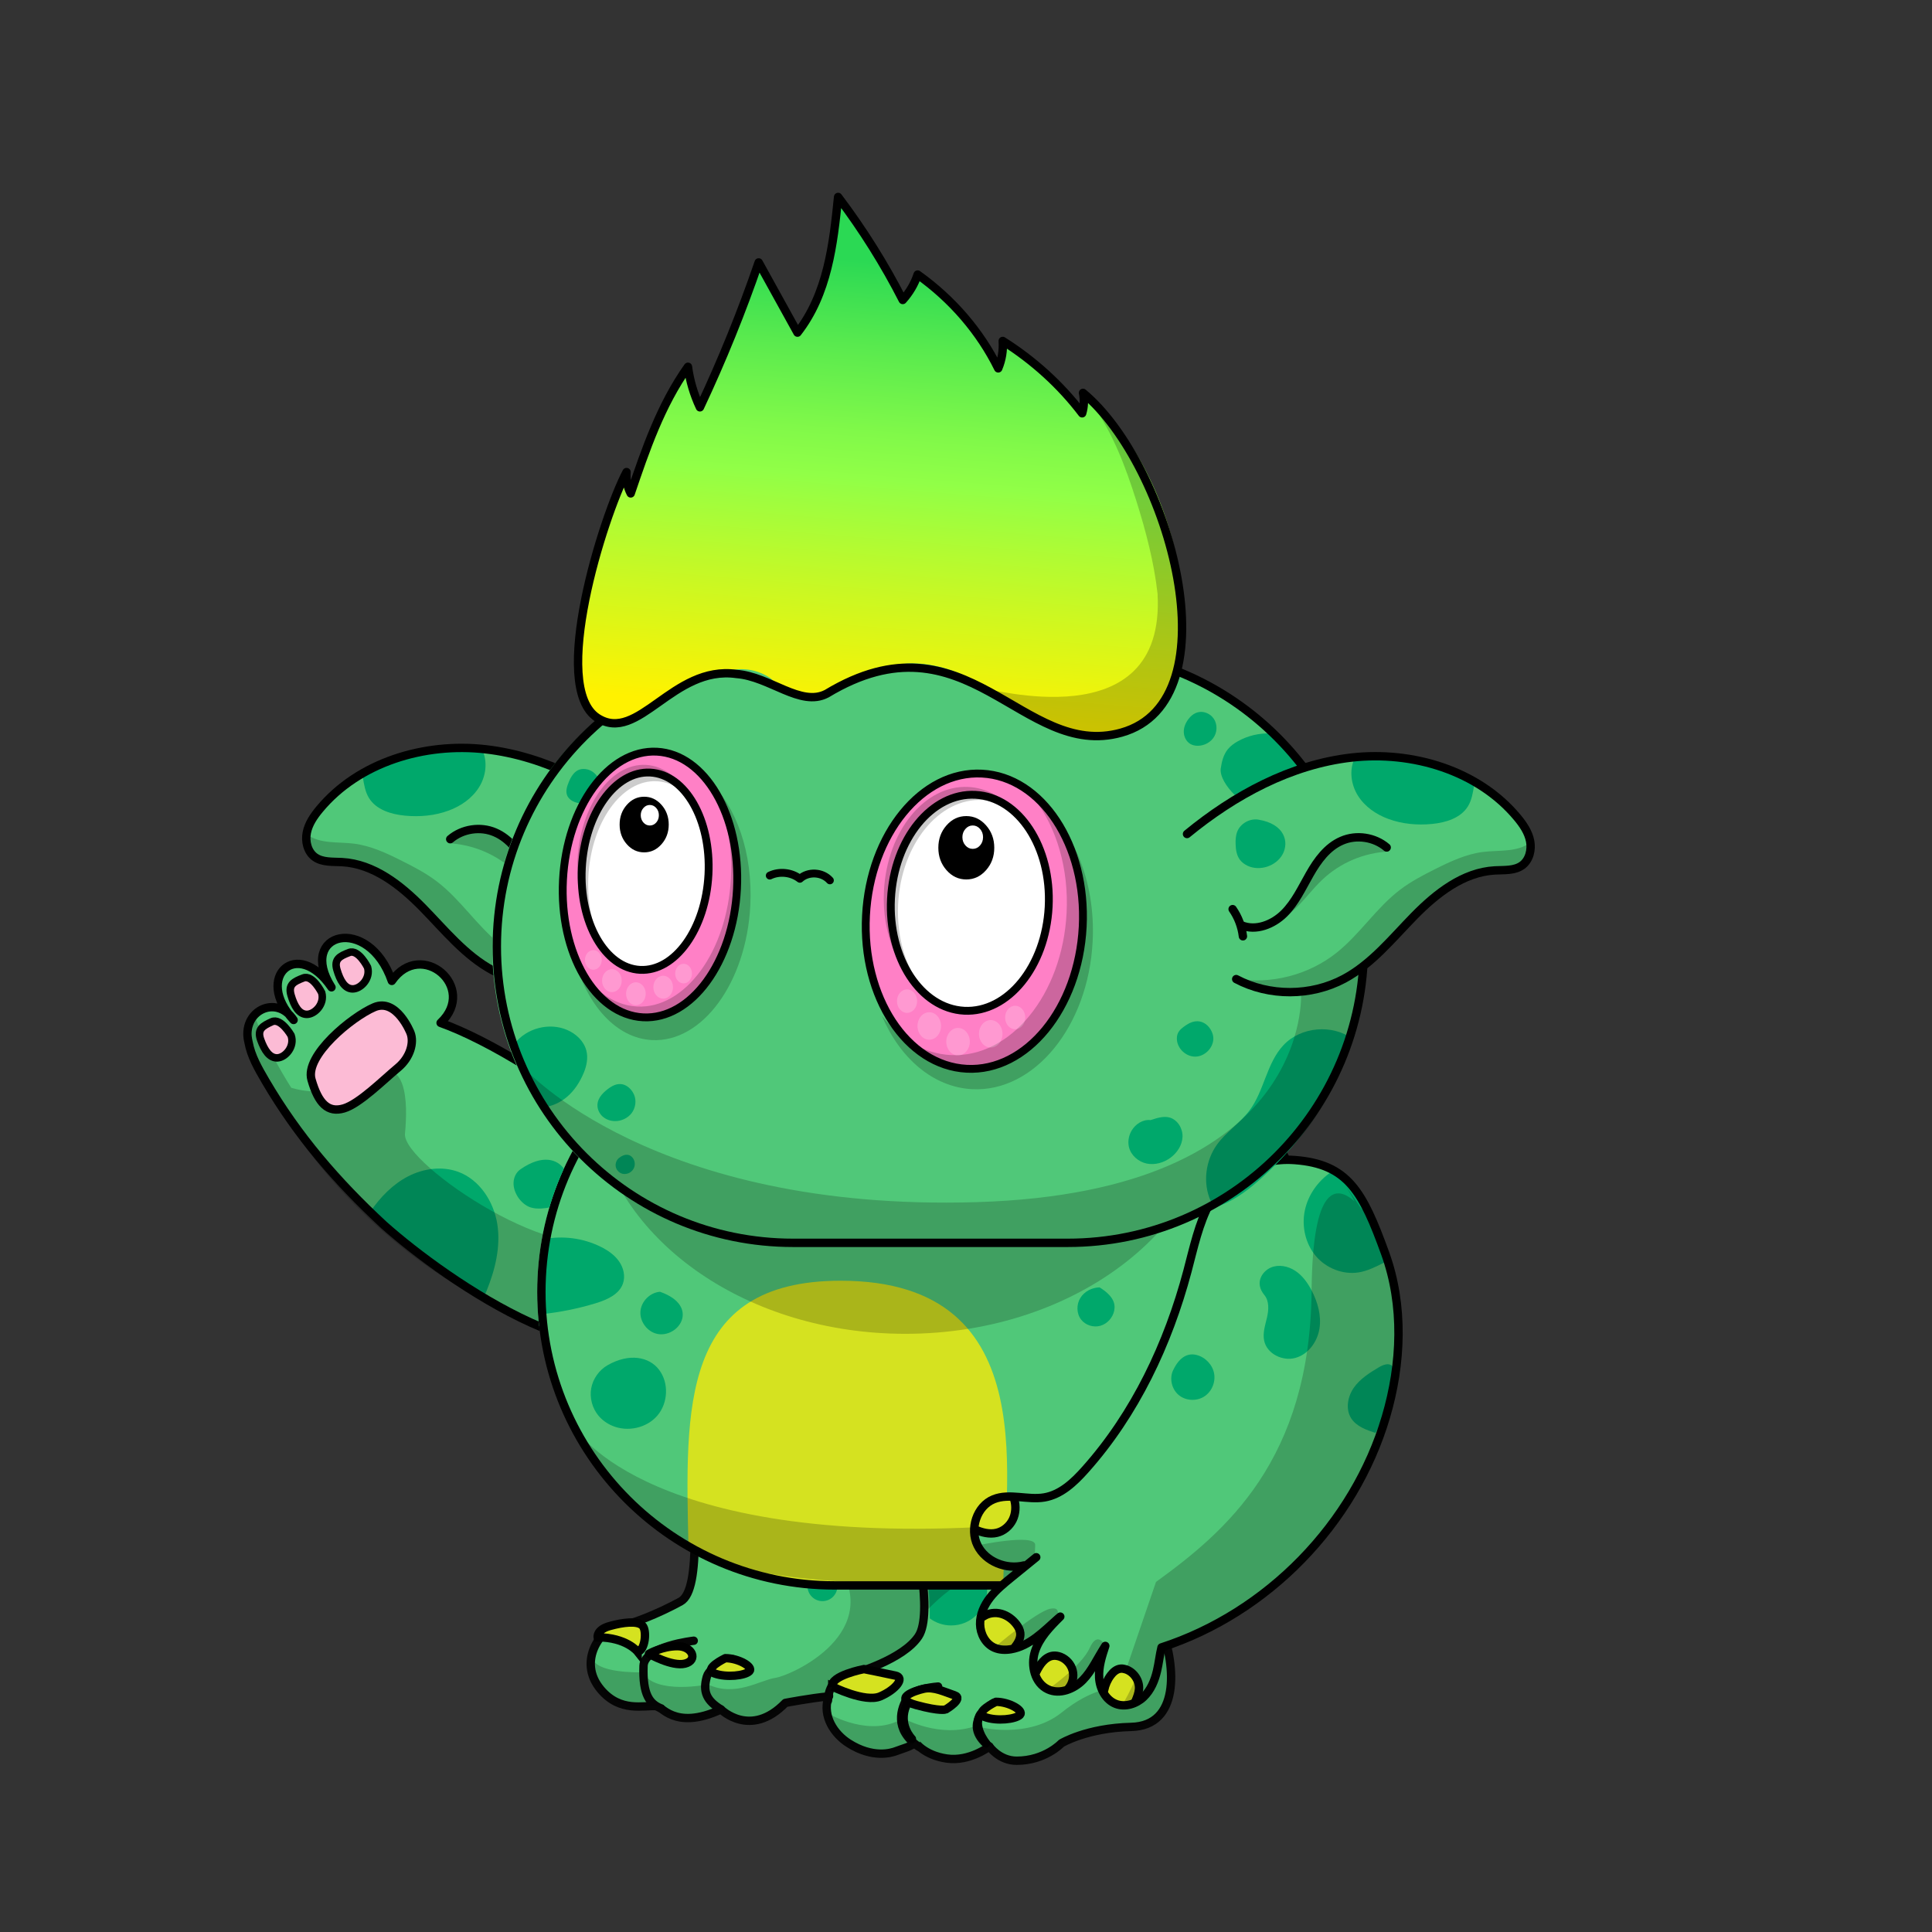 <svg xmlns="http://www.w3.org/2000/svg" xmlns:xlink="http://www.w3.org/1999/xlink" viewBox="0 0 3000 3000" width="100%" height="100%"><rect x="0" y="0" width="3000" height="3000" fill="#333333" stroke="none"/> <g id="Troll-Legs" class="legs">  <defs>   <style>    .leg-color {     fill: #50c879;    }   </style>  </defs>  <g>   <g>    <g>     <g>      <path class="leg-color" d="M1286.64,2634.16c-.27,.73-.51,1.47-.73,2.2,.08-.73,.17-1.46,.28-2.16,.15,0,.3-.03,.45-.04Z" />      <path class="leg-color" d="M933.21,2623.94c-38.97-45.74,3.39-96.57,23.72-98.26,20.33-1.69,66.07-20.33,99.95-38.96,33.88-18.64,18.64-154.17,18.64-264.29s93.17-147.38,359.15-159.24c265.97-11.86,347.29,66.07,347.29,142.3s0,264.28,22.02,323.58c22.03,59.29,27.8,150.63-47.43,152.47-69.46,1.69-108.42,25.41-108.42,25.41,0,0-25.42,27.11-69.46,27.11-27.11,0-42.36-22.03-42.36-22.03,0,0-30.49,23.72-66.07,18.64-35.57-5.08-49.13-25.41-49.13-25.41-5.08,6.77-20.32,10.16-28.8,13.55-8.47,3.39-37.27,11.86-74.54-11.86-22.34-14.22-40.7-41.55-31.86-70.59,.22-.73,.46-1.47,.73-2.2-.15,.01-.3,.03-.45,.04-27.69,2.57-66.68,10.07-66.68,10.07-54.21,55.9-99.95,10.16-99.95,10.16-72.84,33.89-93.91-7.71-99.95-5.08-20.33-1.69-56.17,10.07-86.4-25.41Z" />     </g>     <g>      <path d="M1419.42,2378.29s30.49,127.06,6.78,162.64c-23.72,35.57-96.57,57.6-116.9,62.68-9.46,2.36-20.39,12.41-23.11,30.59-.11,.7-.2,1.43-.28,2.16-.16,1.46-.27,2.96-.32,4.52" style="fill: none; stroke: #050505; stroke-linecap: round; stroke-linejoin: round; stroke-width: 13px;"/>      <path d="M1287.28,2634.1c-.21,.02-.42,.04-.64,.06-.15,.01-.3,.03-.45,.04-27.69,2.57-66.68,10.07-66.68,10.07-54.21,55.9-99.95,10.16-99.95,10.16-72.84,33.89-93.91-7.71-99.95-5.08-20.33-1.69-56.17,10.07-86.4-25.41-38.97-45.74,3.39-96.57,23.72-98.26,20.33-1.69,66.07-20.33,99.95-38.96,33.88-18.64,18.64-154.17,18.64-264.29s93.17-147.38,359.15-159.24c265.97-11.86,347.29,66.07,347.29,142.3s0,264.28,22.02,323.58c22.03,59.29,27.8,150.63-47.43,152.47-69.46,1.69-108.42,25.41-108.42,25.41,0,0-25.42,27.11-69.46,27.11-27.11,0-42.36-22.03-42.36-22.03,0,0-30.49,23.72-66.07,18.64-35.57-5.08-49.13-25.41-49.13-25.41-5.08,6.77-20.32,10.16-28.8,13.55-8.47,3.39-37.27,11.86-74.54-11.86-22.34-14.22-40.7-41.55-31.86-70.59,.22-.73,.46-1.47,.73-2.2,.2-.58,.41-1.17,.64-1.75" style="fill: none; stroke: #050505; stroke-linecap: round; stroke-linejoin: round; stroke-width: 13px;"/>     </g>    </g>    <path d="M1077.21,2547.7s-76.8,8.49-77.93,38.96c-1.69,45.74,10.16,59.29,27.11,66.07" style="fill: #50c879; stroke: #050505; stroke-linecap: round; stroke-linejoin: round; stroke-width: 13px;"/>    <path d="M1138.2,2576.5s-35.52,9.11-40.66,27.11c-6.78,23.72,0,37.27,22.02,50.82" style="fill: #50c879; stroke: #050505; stroke-linecap: round; stroke-linejoin: round; stroke-width: 13px;"/>    <path d="M1456.69,2618.85s-38.81,2.56-47.44,16.94c-10.16,16.94-22.02,49.13,16.94,76.24" style="fill: #50c879; stroke: #050505; stroke-linecap: round; stroke-linejoin: round; stroke-width: 13px;"/>    <path d="M1543.09,2644.26s-54.21,30.49-6.78,67.76" style="fill: #50c879; stroke: #050505; stroke-linecap: round; stroke-linejoin: round; stroke-width: 13px;"/>   </g>   <path d="M1007.75,2568.03s35.58,20.33,55.91,15.25,11.86-27.11-11.86-27.11-44.05,11.86-44.05,11.86Z" style="fill: #d5e220; stroke: #000; stroke-linecap: round; stroke-linejoin: round; stroke-width: 13px;"/>   <path d="M1126.34,2574.8s-35.58,16.94-16.94,23.72,47.44,3.39,54.21-3.39-16.94-20.33-37.27-20.33Z" style="fill: #d5e220; stroke: #000; stroke-linecap: round; stroke-linejoin: round; stroke-width: 13px;"/>   <path d="M1546.48,2642.57s-35.58,16.94-16.94,23.72,47.44,3.39,54.21-3.39c6.78-6.78-16.94-20.33-37.27-20.33Z" style="fill: #d5e220; stroke: #000; stroke-linecap: round; stroke-linejoin: round; stroke-width: 13px;"/>   <path d="M990.04,2564.64s-17.53-22.21-61.95-22.21c0,0-2.34-11.69,18.7-17.53s42.08-8.18,50.26-1.17c8.18,7.01,4.68,39.74-7.01,40.91Z" style="fill: #d5e220; stroke: #000; stroke-miterlimit: 10; stroke-width: 13px;"/>   <path d="M1416.03,2700.17s-22.02-22.02-8.47-52.52" style="fill: none; stroke: #000; stroke-linecap: round; stroke-linejoin: round; stroke-width: 13px;"/>   <path d="M1531.23,2706.95s-22.02-27.11-8.47-45.74" style="fill: none; stroke: #000; stroke-linecap: round; stroke-linejoin: round; stroke-width: 13px;"/>   <path d="M1292.36,2618.85s50.82,25.41,74.54,15.25,38.96-28.8,23.72-32.19-49.13-10.16-49.13-10.16c0,0-52.52,10.16-49.13,27.11Z" style="fill: #d5e220; stroke: #000; stroke-miterlimit: 10; stroke-width: 13px;"/>   <path d="M1468.55,2654.43s28.8-16.94,13.55-22.02-32.19-13.55-47.44-10.16-49.13,15.25-11.86,25.41,45.74,6.78,45.74,6.78Z" style="fill: #d5e220; stroke: #000; stroke-miterlimit: 10; stroke-width: 13px;"/>   <ellipse cx="1163.59" cy="2368.12" rx="55.89" ry="55.91" style="fill: #00a86b;"/>   <ellipse cx="1277.1" cy="2462.99" rx="23.24" ry="23.24" style="fill: #00a86b;"/>   <ellipse cx="1355.03" cy="2379.98" rx="39.32" ry="39.34" style="fill: #00a86b;"/>   <ellipse cx="1692.15" cy="2512.12" rx="39.32" ry="39.34" style="fill: #00a86b;"/>   <path d="M1477,2412.17c-14.98,0-28.57,5.9-38.6,15.5,2.85,25.99,5.68,58.49,5.29,85.29,9.3,6.92,20.83,11.02,33.31,11.02,30.87,0,55.89-25.03,55.89-55.91s-25.02-55.91-55.89-55.91Z" style="fill: #00a86b;"/>   <path d="M1773.39,2297.01c-2.21-.18-4.44-.3-6.69-.3-44.11,0-79.86,35.77-79.86,79.89s35.76,79.89,79.86,79.89c5.01,0,9.91-.48,14.67-1.37-8.32-51.3-8.42-117.83-7.97-158.11Z" style="fill: #00a86b;"/>   <path d="M1421.11,2705.26s13.56,20.33,49.13,25.41c35.58,5.08,66.07-18.64,66.07-18.64,0,0,15.25,22.03,42.36,22.03,44.04,0,69.46-27.11,69.46-27.11,0,0,38.96-23.72,108.42-25.41,75.23-1.84,69.46-93.18,47.43-152.47-22.02-59.3-22.02-247.34-22.02-323.58s-81.32-154.16-347.29-142.3c-265.98,11.86-359.15,49.13-359.15,159.24,0,62.36,4.88,132.85,2.97,185.66,14.67-7.8,151.57-77.17,217.26,12.55,83.7,114.32-67.76,181.27-91.48,184.66s-62.68,30.49-105.04,10.16c0,0-81.32,16.94-101.65-18.64-5.08,0-74.54,1.69-77.93-23.72,0,0-.65,.88-1.8,2.46-2.09,15.13,1.47,32.07,15.35,48.37,30.23,35.48,66.07,23.72,86.4,25.41,6.04-2.63,27.11,38.97,99.95,5.08,0,0,45.74,45.74,99.95-10.16,0,0,38.99-7.5,66.68-10.07-.11,.7-.2,1.43-.28,2.16-2.24,7.37-2.73,14.62-1.85,21.58l3.18-29.45c14.95-19.14,40.3-37.61,83.05-48.6,42.7-10.98,59.04-45.91,62.47-86.11,5.27,2.95,8.68,4.79,8.68,4.79,172.8-179.58,321.88,86.4,299.86,108.42-22.02,22.02-42.35,11.86-93.18,52.52-50.82,40.66-127.06,23.72-132.14,20.33-57.6,20.33-113.51-11.86-113.51-11.86-50.03,30.67-112.37-4.79-118.15-8.21,3.19,19.71,17.27,36.88,33.44,47.17,37.27,23.72,66.07,15.25,74.54,11.86,8.48-3.39,23.72-6.78,28.8-13.55Z" style="opacity: .2;"/>  </g> </g> <g id="Troll-Body" class="body">  <defs>   <style>    .arm-back {     clip-path: url(#body-mask);    }   </style>   <clipPath id="body-mask">    <path d="M-7.03-7.03V3001.72H2998.33V-7.03H-7.03ZM2016.07,2186.06c-23.28,55.04-56.6,104.47-99.05,146.92-42.44,42.44-91.87,75.77-146.92,99.04-56.99,24.1-117.53,36.32-179.93,36.32h-293.8c-62.41,0-122.95-12.22-179.94-36.32-55.04-23.27-104.47-56.6-146.92-99.04-42.44-42.45-75.77-91.88-99.04-146.92-24.1-56.99-36.32-117.53-36.32-179.94s12.22-122.95,36.32-179.94c23.27-55.04,56.6-104.47,99.04-146.92,42.45-42.44,91.88-75.77,146.92-99.04,56.99-24.1,117.53-36.32,179.94-36.32h293.8c62.4,0,122.94,12.22,179.93,36.32,55.05,23.27,104.48,56.6,146.92,99.04s75.77,91.88,99.05,146.92c24.1,56.99,36.32,117.53,36.32,179.94s-12.22,122.95-36.32,179.94Z" style="fill: #1dff1d;"/>   </clipPath>  </defs>  <g>   <g>    <path class="body-color" d="M840.65,2006.12h0c0-251.73,203.99-455.72,455.72-455.72h293.79c251.73,0,455.72,203.99,455.72,455.72h0c0,251.73-203.99,455.72-455.72,455.72h-293.79c-251.73,0-455.72-203.99-455.72-455.72Z" style="fill: #50c879;"/>    <g id="Details">     <path d="M843.36,1924.45c29.93-6.19,61.93-2.06,89.29,11.48,10.97,5.42,21.42,12.52,28.51,22.58,7.1,10.06,10.19,23.22,6.06,34.84-6.06,16.9-25.03,25.03-42.19,30.32-27.22,8.26-55.09,13.93-83.35,16.9-4.13-37.03-2.45-74.45,1.68-116.12Z" style="fill: #00a86b;"/>     <path d="M1707.45,1999.02c-11.87,.26-23.74,6.32-29.93,16.52-6.19,10.06-6.06,24,1.16,33.42,6.84,8.9,19.35,12.77,30.06,9.68,10.71-3.1,19.23-12.64,21.42-23.61,2.19-10.97-1.55-22.84-22.71-36Z" style="fill: #00a86b;"/>     <path d="M2030.28,1908.32c-29.68,7.61-58.06,19.74-84.13,35.74-12,7.35-23.74,15.87-31.74,27.48-8.13,11.61-12,26.71-7.35,40.13,7.35,20.9,31.87,29.81,53.8,33.42,18.97,3.23,38.19,4.52,57.42,2.84,7.35-.65,15.1-1.81,20.77-6.45,11.48-9.16,10.19-26.71,7.74-41.16-4.77-28-9.29-55.87-16.52-92Z" style="fill: #00a86b;"/>     <path d="M1856.09,2183.79c-7.61-1.68-15.35,1.81-21.42,6.58-6.06,4.77-10.97,10.84-17.03,15.61-7.35,5.94-16.13,9.81-23.35,15.87-13.16,10.97-20.26,29.03-17.03,45.93s17.16,31.35,34.06,34.19c5.81,1.03,11.74,.77,17.42-.13,27.35-4,52.38-22.06,64.77-46.84,6.97-13.68,10.06-29.81,6.19-44.64s-15.87-27.61-43.61-26.58Z" style="fill: #00a86b;"/>     <path d="M1960.73,2096.18c-7.23-2.58-15.87-1.42-21.93,3.35-6.06,4.77-9.16,13.16-7.23,20.64,3.1,12.26,19.35,18.45,30.32,12.39,11.1-6.06,19.35-29.03-1.16-36.39Z" style="fill: #00a86b;"/>     <path d="M943.61,2119.79c-13.16,7.48-22.84,21.03-25.55,35.87-2.71,14.84,1.55,30.97,11.23,42.58,5.68,6.84,13.16,12.13,21.29,15.61,23.61,10.19,53.55,3.74,70.19-15.74,16.64-19.48,18.19-50.71,2.58-71.22-15.48-20.26-46.32-26.06-79.74-7.1Z" style="fill: #00a86b;"/>     <path d="M1024.9,2005.86c-15.74,1.16-29.42,15.1-30.45,30.84-1.03,15.74,10.84,31.35,26.19,34.58,15.35,3.23,32.51-6.32,37.93-21.03,5.29-14.84-1.81-33.16-33.68-44.39Z" style="fill: #00a86b;"/>     <path d="M1623.07,2456.55c-10.58-32.39-8.52-68.77,5.68-99.74,7.35-16.13,18.19-30.97,32.9-40.9,14.71-9.94,33.42-14.45,50.58-9.94,17.16,4.52,31.74,19.1,34.19,36.64,1.29,9.03-.52,18.06-.52,27.1,0,11.48,2.97,22.97,8.64,33.03,3.74,6.58,8.64,14.58,4.64,21.16-2.19,3.61-6.45,5.16-10.45,6.58-39.48,13.42-80.25,22.97-125.67,26.06Z" style="fill: #00a86b;"/>    </g>    <path d="M1069.02,2401.2c-4.77-214.7-12.77-412.5,236.25-412.5,323.73,0,251.22,323.73,252.76,474.95-182.7,0-347.6,15.48-489.01-62.45Z" style="fill: #d5e220;"/>   </g>   <path d="M894.24,2219.04s115.2,189.74,677.65,149.08,420.14-579.39,420.14-579.39c0,0,210.07,382.87-189.74,616.66-88.09,30.49,0,60.99-396.42,54.21s-396.42-91.48-511.62-240.56Z" style="opacity: .2;"/>   <path d="M840.65,2006.12h0c0-251.73,203.99-455.72,455.72-455.72h293.79c251.73,0,455.72,203.99,455.72,455.72h0c0,251.73-203.99,455.72-455.72,455.72h-293.79c-251.73,0-455.72-203.99-455.72-455.72Z" style="fill: none; stroke: #000; stroke-linecap: round; stroke-linejoin: round; stroke-width: 13px;"/>   <path id="neck-shadow" d="M1619.32,1548.17s-149.08,3.39-359.15,3.39c-156.85,0-281.59,128.45-334.72,193.53,34.58,184.48,236.49,326.06,480.42,326.06,268.22,0,485.66-171.19,485.66-382.36,0-9.29-.43-18.5-1.26-27.63-119.69-106.11-270.94-112.99-270.94-112.99Z" style="opacity: .2;"/>  </g> </g> <g id="Troll-Arms" class="arms">  <defs>   <style>    .arm-color {     fill: #79a3fc;     }    @keyframes wave {     0% { transform: rotate(0deg); }     50% { transform: rotate(30deg); }     100% { transform: rotate(0deg); }    }    #arm-back-wrapper {     transform-origin: 900px 1877px;     animation-duration: .3s;     animation-name: wave;     animation-fill-mode: forwards;     animation-iteration-count: infinite;    }   </style>  </defs>  <g>   <g class="arm-front">    <g id="arm-front-wrapper">     <g>      <path d="M1609.09,2418.07c-13.07,10.55-25.98,21.19-39.04,31.74-11.59,9.44-23.4,19.06-32.63,30.91-9.23,11.85-15.8,26.29-15.53,41.27,.27,14.98,8.26,30.3,21.97,36.5,8.01,3.58,17.05,3.91,25.71,2.47,29.3-4.88,51.28-28.13,73.48-47.87,.33-.33,.78-.69,3.36-2.82-16.02,15.92-32.5,32.73-39.4,54.37-6.89,21.64-.28,49.12,20.32,58.61,18.14,8.43,40.28-.35,54.27-14.65,13.99-14.3,22-33.14,34.71-52.85-5.31,16.03-10.64,32.59-9.57,49.5,1.08,16.92,10.05,34.4,25.86,40.55,14.51,5.63,31.68,.15,43-10.55,11.32-10.7,17.5-25.73,21.03-40.85,2.92-12.36,4.17-25.15,6.96-36.29,164.62-53.45,299.19-191.53,348.32-357.56,24.55-82.75,28.29-173.49-1.16-254.69-34.58-95.42-57.78-138.38-140.32-144.52-62.58-4.69-113.24,32.02-131.14,65.22-18.02,33.23-25.75,70.87-35.44,107.34-30.06,112.8-81.17,221.48-159.03,308.52-17.27,19.35-37.5,38.41-63.09,42.77-26.09,4.47-54.26-7.11-78.8,2.83-26.35,10.72-37.69,46.23-25.06,71.64,12.63,25.42,44.87,38.11,72.4,31.1" style="fill: #50c879;"/>      <path d="M1712.56,2625.25c2.06-7.69,4.69-15.24,9.25-21.74,4.56-6.5,11.36-11.77,19.14-13.02s15.94,1.77,21.47,7.33c5.53,5.56,8.4,13.52,8.34,21.32-.08,3.97-.82,7.96-1.71,11.84-.56,2.36-1.11,4.72-1.82,6.98-.25,.71-.46,1.55-1.01,2.06-.75,.82-1.86,1.19-3,1.43-6.26,1.59-12.49,3.3-19.04,3.5-11.16,.25-22.24-4.13-30.22-11.93" style="fill: #d5e220;"/>      <path d="M1609.3,2596.6c2.94-6.03,6.32-11.89,10.97-16.7,4.65-4.81,10.58-8.57,17.25-9.46,4.5-.56,9.16,.3,13.13,2.23,8.58,4.38,13.65,13.99,14.49,23.57,.72,9.61-2.26,19.21-6.52,27.76-9.4-.78-18.82-1.69-27.66-4.83-8.84-3.14-17.18-8.89-21.66-22.58Z" style="fill: #d5e220;"/>      <path d="M1522.3,2513.33c3.74-5.41,10.38-8.27,17.01-8.74,6.6-.61,13.12,.92,19.49,2.34,5.99,1.5,12.26,3.08,16.86,7.38,4.94,4.63,7.06,11.56,8.07,18.21,1.28,7.91,1.15,16.64-3.72,22.94-.72,.94-1.47,1.76-2.58,2.13-.86,.31-1.95,.15-2.88,.08-4.49-.63-8.97-1.27-13.33-1.93-6.79-.94-13.61-2-19.87-4.76s-11.93-7.76-13.95-14.19c-1.57-4.94-1-10.34-5.1-23.45Z" style="fill: #d5e220;"/>      <path d="M1512.09,2372.26c6.54,3.49,13.83,5.51,21.34,5.5,20.52-.26,38.86-17.06,43.59-37.06,1.48-6.12,1.57-13.13-2.45-17.81-.69-.78-1.48-1.4-2.45-1.59s-1.92,.27-2.78,.59c-4.92,1.7-10.36,1.53-15.43,2.48-10.3,1.79-19.52,8.09-25.98,16.18-6.72,8.15-10.68,18.09-15.84,31.71Z" style="fill: #d5e220;"/>      <path d="M1821.66,2127.62c-6.03,12.62-2.43,29,8.22,38.22,10.66,9.22,27.12,10.35,39.18,3.18,12.07-7.17,18.65-22.15,16.25-36.02-2.38-13.74-13.57-25.48-27.1-28.95-12.56-3.28-26.05,1.56-36.56,23.57Z" style="fill: #00a86b;"/>      <path d="M2067.22,1819.78c-20.64,14-36.22,35.76-41.18,60.29-4.99,24.4,1.08,51.21,17.11,70.23,16.03,19.03,42.24,29.44,66.84,25.42,13.51-2.2,26.02-8.54,38.3-14.7,2.74-1.37,5.68-3.05,6.82-5.8,1.13-2.75,.06-5.95-.93-8.77-8.96-24.88-17.95-49.88-31.69-72.42-13.74-22.55-32.44-42.98-55.27-54.24Z" style="fill: #00a86b;"/>      <path d="M2135.87,2225.04c-14.3-4.62-29.7-10.07-37.78-22.73-9.09-14.3-5.44-33.8,4.17-47.57,9.74-13.8,24.51-23.13,39.04-31.74,6.34-3.72,15.23-7.18,20.43-1.95,2.66,2.6,3.14,6.72,3.13,10.42,.02,8.83-2.11,17.46-4.39,25.99-6.95,25.74-14.99,51.31-24.6,67.59Z" style="fill: #00a86b;"/>      <path d="M1963.26,2010.87c7.8,9.43,6.86,23.08,4.11,35-2.75,11.92-6.92,24.02-4.38,36.01,4.28,20.2,28.45,32.22,48.38,26.69,19.96-5.41,34.06-24.75,37.4-45.11,3.34-20.36-2.57-41.4-12.11-59.69-6.18-11.75-14.1-23-25.29-30.39-11.19-7.39-25.68-10.39-38.02-5.14-12.34,5.25-26.26,22.97-10.1,42.63Z" style="fill: #00a86b;"/>     </g>     <g>      <path d="M1609.09,2418.07c-13.07,10.55-25.98,21.19-39.04,31.74-11.59,9.44-23.4,19.06-32.63,30.91-9.23,11.85-15.8,26.29-15.53,41.27,.27,14.98,8.26,30.3,21.97,36.5,8.01,3.58,17.05,3.91,25.71,2.47,29.3-4.88,51.28-28.13,73.48-47.87,.33-.33,.78-.69,3.36-2.82-16.02,15.92-32.5,32.73-39.4,54.37-6.89,21.64-.28,49.12,20.32,58.61,18.14,8.43,40.28-.35,54.27-14.65,13.99-14.3,22-33.14,34.71-52.85-5.31,16.03-10.64,32.59-9.57,49.5,1.08,16.92,10.05,34.4,25.86,40.55,14.51,5.63,31.68,.15,43-10.55,11.32-10.7,17.5-25.73,21.03-40.85,2.92-12.36,4.17-25.15,6.96-36.29,164.62-53.45,299.19-191.53,348.32-357.56,24.55-82.75,28.29-173.49-1.16-254.69-34.58-95.42-57.78-138.38-140.32-144.52-62.58-4.69-113.24,32.02-131.14,65.22-18.02,33.23-25.75,70.87-35.44,107.34-30.06,112.8-81.17,221.48-159.03,308.52-17.27,19.35-37.5,38.41-63.09,42.77-26.09,4.47-54.26-7.11-78.8,2.83-26.35,10.72-37.69,46.23-25.06,71.64,12.63,25.42,44.87,38.11,72.4,31.1" style="fill: none; stroke: #000; stroke-linecap: round; stroke-linejoin: round; stroke-width: 13px;"/>      <path d="M1574.93,2328.36c3,10.44,2.3,22.07-2.5,31.79-4.93,9.75-13.98,17.47-24.53,19.96-11.28,2.78-23.29-.35-33.92-5.09" style="fill: none; stroke: #000; stroke-linecap: round; stroke-linejoin: round; stroke-width: 13px;"/>      <path d="M1526.77,2510.14c8.06-5.53,18.73-6.87,28.12-4.24,9.39,2.63,17.69,8.79,23.57,16.64,2.93,3.86,5.18,8.27,5.79,13.02,.95,7.58-2.89,14.99-7.68,21.01" style="fill: none; stroke: #000; stroke-linecap: round; stroke-linejoin: round; stroke-width: 13px;"/>      <path d="M1608.97,2596.27c2.9-5.63,5.92-11.28,10.2-16.01,4.27-4.73,9.8-8.54,16.12-9.22,3.87-.42,7.85,.32,11.43,1.67,9.2,3.59,16.45,11.68,18.86,21.2,2.41,9.51,.05,20.17-6.27,27.7" style="fill: none; stroke: #000; stroke-linecap: round; stroke-linejoin: round; stroke-width: 13px;"/>      <path d="M1714.58,2624.16c1.58-8.12,5.06-15.97,10-22.56,3.79-5.15,9.13-9.85,15.45-10.52,2.83-.34,5.75,.37,8.57,1.22,12.27,4.39,20.97,17.45,20.03,30.45-.46,6.56-2.87,12.61-5.41,18.69" style="fill: none; stroke: #000; stroke-linecap: round; stroke-linejoin: round; stroke-width: 13px;"/>     </g>     <g style="opacity: .2;">      <path d="M2087.26,1838.4c-3.22-4.63-5.19-6.99-5.19-6.99,0,0,1.94,2.54,5.19,6.99Z"/>      <path d="M1606.76,2417.73l.68-18.61c.68-18.61-89.55,.54-89.55,.54,35.1,54.96,88.87,18.08,88.87,18.08Z"/>      <path d="M1630.7,2498.09c-22.1,4.68-86.84,60.39-86.84,60.39,21.18,14.44,72.23-20.36,84.08-29.79,11.86-9.44,24.86-35.28,2.76-30.6Z"/>      <path d="M1692.08,2558.98c-12.53,28.05-64.74,64.26-64.74,64.26,52.93,9.33,88.98-67.5,88.98-67.5,0,0-11.71-24.81-24.24,3.24Z"/>      <path d="M2104.68,2310.76c104.2-177.91,67.16-308.91,47.42-361.05-.45-1.28-.88-2.57-1.34-3.85-5.72-15.78-11.12-30.11-16.54-43.09l-1.62-.4s-8.85-15.31-21.17-28.87c-9.81-15.11-18.79-27.73-24.16-35.09,3.94,5.67,9.75,14.74,16.11,27.06-27.68-24.75-65.26-27.36-66.71,138.31-2.31,263.41-133.53,374.31-241.63,452.61l-46.45,135.92,16.51,10.27c-9.58,23.26-20.93,42.37-20.93,42.37,22.39,2.05,35.39-11.87,43.42-28.39l1.08,.67c3.6-7.19,6.15-15,7.97-22.83,1.23-5.19,2.16-10.45,3.03-15.63,4.05-14.23,9.9-20.85,12.9-23.47,9.36-3.13,25.45-9.04,45.87-18.61,42.33-19.39,82.01-44.45,117.98-74.09,15.51-11.24,24.92-18.73,24.92-18.73l-.06-3.03c40.74-37.86,75.83-81.85,103.4-130.09Z"/>     </g>    </g>   </g>   <g class="arm-back">    <g id="arm-back-wrapper">     <g>      <path d="M1052.12,2044.31c-95.61,128.9-359.73-56.26-456.11-142.19-72.9-67.61-133.67-138.06-183.99-223.99-10.97-18.84-22.19-38.19-26.06-59.61-12.13-47.87,42.84-75.74,69.93-34.71-62.06-66.45,5.68-128.9,58.84-50.71-53.93-84.77,57.55-114.32,93.67-9.94,45.8-65.93,134.06,10.19,75.74,65.16,143.22,51.09,492.63,287.86,367.99,455.98Z" style="fill: #50c879;"/>      <path d="M575.5,1880.83c15.23-22.06,34.45-41.93,58.19-54.19,23.74-12.26,52.51-16.26,77.67-7.1,33.42,12.26,55.35,46.32,60.9,81.42,5.42,35.1-3.48,71.09-16.9,104-.9,2.32-2.19,5.03-4.64,5.68-2.06,.65-4.26-.52-6.19-1.55-61.29-33.16-118.06-74.45-169.03-128.25Z" style="fill: #00a86b;"/>      <path d="M808,1815.8c-6.71,4.64-10.45,12.9-10.58,21.16-.13,8.13,2.97,16.26,7.61,22.97,4.52,6.45,10.71,12,18.19,14.71,5.55,1.94,11.48,2.19,17.29,1.94,9.68-.52,19.48-2.58,27.35-8.13,15.87-11.23,19.61-35.87,8.9-52.13-10.84-16.52-34.58-24.39-68.77-.52Z" style="fill: #00a86b;"/>      <path d="M998.96,1800.45c.39,24.39-18.71,44.13-36.26,61.03-17.55,16.9-36.26,37.29-34.84,61.55,1.55,26.71,28,46.32,54.45,50.58,32.13,5.16,66.58-7.35,87.87-32,3.48-4,6.71-8.64,7.61-13.93,.9-5.68-1.16-11.23-3.23-16.52-14.84-36.51-37.29-69.93-75.61-110.71Z" style="fill: #00a86b;"/>     </g>     <path id="Lines-2" data-name="Lines" d="M1052.12,2044.31c-95.61,128.9-359.73-56.26-456.11-142.19-72.9-67.61-133.67-138.06-183.99-223.99-10.97-18.84-22.19-38.19-26.06-59.61-12.13-47.87,42.84-75.74,69.93-34.71-62.06-66.45,5.68-128.9,58.84-50.71-53.93-84.77,57.55-114.32,93.67-9.94,45.8-65.93,134.06,10.19,75.74,65.16,143.22,51.09,492.63,287.86,367.99,455.98Z" style="fill: none; stroke: #000; stroke-linecap: round; stroke-linejoin: round; stroke-width: 13px;"/>     <path d="M1012.19,1819.16c-13.9,34.03-33.22,69.57-60.35,94.94-70.02,65.51-327.53-106.16-323.01-153.6s4.52-128.75-60.99-88.09c-50.48,31.33-96.93,22.42-115.59,16.69-38.86-61.45-56.08-109.3-56.08-109.3-6.78,4.52-6.78,49.69,0,67.76,6.78,18.07,108.42,255.25,386.26,388.52,24.3,11.66,46.49,20.97,66.77,28.28,81.4,32.26,159.52,38.46,202.92-20.05,51.39-69.32,22.18-150.32-39.93-225.15Z" style="opacity: .2;"/>         <g>      <path d="M637.33,1603.61s-21.59-54.52-56.36-39.53c-34.77,14.99-108.01,74.87-97.28,112.36,10.73,37.49,25.85,51.81,50.09,44.73,24.24-7.07,61.96-44.85,84.23-63.3,18.81-15.59,25.45-39,19.32-54.25Z" style="fill: #fcbbd5; stroke: #000; stroke-linecap: round; stroke-linejoin: round; stroke-width: 13px;"/>      <path d="M570.74,1501.91s-14.05-28.39-28.5-22.86c-14.45,5.53-23.92,10.21-19.05,26.83,4.87,16.61,12.23,29.73,24.53,29.69s28.06-16.05,23.02-33.66Z" style="fill: #fcbbd5; stroke: #000; stroke-linecap: round; stroke-linejoin: round; stroke-width: 11.64px;"/>      <path d="M499.51,1541.45s-14.04-28.4-28.49-22.88c-14.45,5.52-23.92,10.2-19.06,26.82s12.21,29.74,24.52,29.71c12.31-.03,28.06-16.03,23.03-33.65Z" style="fill: #fcbbd5; stroke: #000; stroke-linecap: round; stroke-linejoin: round; stroke-width: 11.64px;"/>      <path d="M451.99,1607.7s-15.7-27.52-29.8-21.14c-14.1,6.37-23.27,11.61-17.43,27.91,5.84,16.3,13.96,28.96,26.24,28.19,12.28-.76,27.06-17.67,20.99-34.96Z" style="fill: #fcbbd5; stroke: #000; stroke-linecap: round; stroke-linejoin: round; stroke-width: 11.64px;"/>     </g>    </g>   </g>  </g> </g> <g id="Troll-Head" class="head">  <defs>   <style>    .head-color {     fill: #50C879;    }   </style>   <linearGradient id="troll-head-linear-gradient" x1="1414.26" y1="-3773.89" x2="1357.98" y2="-3072.98" gradientTransform="translate(0 4184)" gradientUnits="userSpaceOnUse">    <stop offset="0" stop-color="#2bd954"/>    <stop offset=".19" stop-color="#59ea4e"/>    <stop offset=".38" stop-color="#81f949"/>    <stop offset=".48" stop-color="#91ff47"/>    <stop offset=".74" stop-color="#cbf822"/>    <stop offset="1" stop-color="#fff200"/>   </linearGradient>  </defs>   <g>   <g>    <g>     <path class="head-color" d="M966.06,1468.34c-5.81,11.74-12.26,23.48-22.06,32.13-10.06,9.03-22.97,14.19-35.87,18.06-50.45,15.1-108.12,10.97-151.61-18.58-17.93-12.13-32.77-28-48-43.35-20-20.26-40.9-39.74-62.32-58.58-17.68-15.48-36-30.71-57.03-41.29-17.03-8.64-35.74-14.19-54.84-16.26-15.87-1.68-33.29-1.55-45.55-11.61-12-9.81-15.48-27.22-12-42.19,3.48-15.1,12.77-28,23.1-39.48,62.58-69.93,164.25-96.64,257.28-83.87,93.03,12.77,178.19,60.38,251.6,118.96-1.55,78.71-17.42,134.83-42.71,186.06Z"/>     <g class="troll-head-spots">      <path d="M568.92,1197.89c-2.06,1.03-4.39,2.19-5.29,4.26-.65,1.68-.39,3.61-.13,5.42,1.81,10.84,3.61,21.93,9.29,31.35,11.23,18.45,34.45,25.55,56,27.61,22.84,2.19,46.32,.13,67.87-7.87,18.97-6.97,36.51-19.1,47.22-36.26,10.71-17.16,13.68-39.74,4.9-57.93-73.16-2.97-128.77,10.32-179.86,33.42Z" style="fill: #00a86b;"/>      <path d="M860.65,1313.5c10.06,18.45,35.22,26.84,54.32,18.06,4.77-2.32,9.16-5.42,12.26-9.68,4.9-6.71,6.19-15.35,6.45-23.61,.26-6.84-.13-13.68-2.58-20-5.03-12.52-19.35-20.64-32.77-18.45-41.42,6.84-47.74,35.1-37.68,53.68Z" style="fill: #00a86b;"/>     </g>    </g>    <g>     <path d="M699.1,1303.05c18.84-16.13,47.09-20.39,69.8-10.45,22.45,9.68,37.68,30.71,49.68,51.87,12.13,21.16,22.45,43.87,39.74,61.03,17.29,17.16,44,27.87,66.45,18.32" style="fill: none; stroke: #000; stroke-linecap: round; stroke-linejoin: round; stroke-width: 13px;"/>     <path d="M932.77,1507.43c-51.35,27.22-116.12,26.97-167.35-.39-43.35-23.22-74.84-62.84-109.16-97.8-34.32-34.97-76.13-67.87-125.16-70.58-14.58-.77-30.58,.65-42.32-7.87-11.23-8.26-15.1-24.13-12.39-37.81,2.71-13.81,10.97-25.81,19.87-36.51,60.77-73.16,162.96-103.74,257.54-93.03,94.58,10.84,181.8,58.32,255.34,118.7" style="fill: none; stroke: #000; stroke-linecap: round; stroke-linejoin: round; stroke-width: 13px;"/>     <path d="M922.32,1440.98c1.81-15.1,7.35-29.81,16-42.19" style="fill: none; stroke: #000; stroke-linecap: round; stroke-linejoin: round; stroke-width: 13px;"/>    </g>    <g>     <path d="M750.97,1498.01c-14.97-10.19-28.51-22.58-41.8-34.97-22.71-20.9-45.29-41.93-68-62.84-16.52-15.35-33.16-30.71-50.84-44.77-8.52-6.71-17.55-13.42-28-16.26-10.97-3.1-22.45-1.81-33.81-1.68-13.03,.13-26.58-1.55-37.42-8.64-10.84-7.1-18.19-20.77-14.71-33.29,20.13,15.23,48.26,11.35,73.29,14.45,26.19,3.35,50.45,14.71,74.06,26.58,18.84,9.42,37.68,19.23,54.45,32,36.9,28,62.32,68.9,98.58,97.8,43.61,34.84,102.45,49.8,157.41,40.26-59.74,30.84-131.09,26.45-183.22-8.64Z" style="isolation: isolate; opacity: .2;"/>     <path d="M820.91,1347.44c-14.58-25.68-33.68-52.51-62.45-58.97-22.58-5.03-46.84,4.26-62.84,20.9,38.32,1.55,75.87,17.42,103.61,43.87,14.45,13.55,26.19,29.81,40.39,43.48,14.19,13.68,32.13,25.16,51.87,25.93-41.93-21.42-56.13-49.68-70.58-75.22Z" style="isolation: isolate; opacity: .2;"/>    </g>   </g>   <g>    <g>     <path class="head-color" d="M764.26,1470.4h0c0-256.51,207.99-464.5,464.5-464.5h425.79c256.51,0,464.5,207.99,464.5,464.5h0c0,256.51-207.99,464.5-464.5,464.5h-425.79c-256.51,0-464.5-207.99-464.5-464.5Z"/>     <g class="troll-head-spots">      <path d="M2100.98,1613.75c-31.48-23.87-80.9-19.74-108,9.16-26.19,27.87-29.81,70.58-52.64,101.29-14.58,19.61-36.13,33.16-50.45,52.9-18.06,25.03-22.45,59.61-9.94,87.87,1.42,3.35,3.61,6.97,7.1,8,2.71,.77,5.55-.13,8.13-1.16,24.13-9.42,45.03-25.55,64.26-42.97,63.74-57.55,113.29-130.32,141.54-215.09Z" style="fill: #00a86b;"/>      <path d="M1786.54,1739.29c-11.87-1.42-23.48,6.19-29.42,16.39-4.52,7.74-6.19,17.16-4,25.93,3.23,12.64,14.71,22.45,27.48,25.16,12.77,2.58,26.45-1.29,37.03-9.16,10.32-7.61,18.06-19.48,18.58-32.26s-7.35-26.19-19.61-29.93c-7.87-2.32-16.52-.77-30.06,3.87Z" style="fill: #00a86b;"/>      <path d="M1842.16,1591.56c-5.16,3.48-10.58,7.23-13.16,12.9-1.29,2.97-1.68,6.19-1.55,9.42,.77,14.45,14.19,27.1,28.77,26.84,14.45-.26,27.61-13.29,27.87-27.87,.26-14.45-16.77-38.06-41.93-21.29Z" style="fill: #00a86b;"/>      <path d="M1959.57,1258.54c-24.13-.9-67.09-41.29-64-65.29,0-.13,0-.39,.13-.52,1.42-10.45,4.26-21.16,10.97-29.42,4.26-5.16,9.81-9.16,15.61-12.39,15.35-8.52,33.16-12.77,50.84-12,2.32,.13,4.64,.26,6.71,1.42,1.29,.77,2.45,1.81,3.48,2.84,12.52,12.52,24.9,25.16,37.42,37.68,1.55,1.55,3.23,3.48,3.1,5.68-.39,2.97-11.74,73.93-64.26,72Z" style="fill: #00a86b;"/>      <path d="M1845.77,1116.09c-4.52,5.81-7.74,13.03-7.61,20.39,.13,7.35,3.74,14.97,10.19,18.71,3.35,1.94,7.35,2.84,11.23,2.84,10.58,.13,21.29-5.68,26.32-15.1,5.03-9.42,3.87-21.93-3.35-29.68-7.23-7.87-23.74-13.81-36.77,2.84Z" style="fill: #00a86b;"/>      <path d="M799.23,1620.33c18.45-23.87,53.8-33.03,81.42-21.03,13.81,5.94,26.06,17.29,29.81,32,2.97,11.35,.52,23.48-3.87,34.19-12.39,29.93-33.68,50.97-65.93,54.58-8.13-34.32-38.58-63.35-41.42-99.74Z" style="fill: #00a86b;"/>      <path d="M947.09,1688.71c-9.29,6.45-18.71,15.1-19.35,26.45-.39,6.97,2.84,13.81,7.87,18.45,5.16,4.64,12.13,7.1,18.97,7.23,10.06,.26,20.26-4.52,26.32-12.52,6.06-8.13,7.61-19.35,3.61-28.64-4-9.16-17.29-24.64-37.42-10.97Z" style="fill: #00a86b;"/>      <path d="M961.29,1798c-4,3.1-6.06,8.64-5.16,13.55s4.77,9.29,9.68,10.84c2.06,.65,4.26,.77,6.45,.39,5.55-.77,10.58-4.77,12.52-10.19s.65-11.61-3.23-15.74-10.71-6.32-20.26,1.16Z" style="fill: #00a86b;"/>      <path d="M883.48,1213.64c-2.71,6.71-5.55,14.19-2.97,21.03,1.94,5.16,6.84,8.9,12.13,10.84,9.68,3.61,21.16,1.81,29.03-4.77,7.87-6.58,11.61-17.81,9.03-27.74-2.58-9.94-11.74-17.93-21.93-18.84-7.74-.9-17.81,1.42-25.29,19.48Z" style="fill: #00a86b;"/>     </g>    </g>    <path d="M1657.9,1929.87h-426.43c-254.05,0-459.98-205.93-459.98-459.98h0c0-254.05,205.93-459.98,459.98-459.98h426.43c254.05,0,459.98,205.93,459.98,459.98h0c0,253.93-205.93,459.98-459.98,459.98Z" style="fill: none; stroke: #000; stroke-linecap: round; stroke-linejoin: round; stroke-width: 13px;"/>    <path d="M2115.14,1503c-20.33,18.07-94.87,38.4-94.87,38.4,0,0,20.33,309.46-503.72,325.27-503.47,15.19-702.49-207.81-702.49-207.81,17.03,37.31,96.79,151.5,136.63,175.62,127.49,125.42,450.25,98.87,684.64,98.1,113.67,3.1,247.22-35.87,330.31-113.8,38.41-32.83,76.14-70.99,100.32-128.42,58.21-97,49.18-187.36,49.18-187.36Z" style="opacity: .2;"/>   </g>   <g id="troll-ear-front">    <g>     <path class="head-color" d="M1843.57,1295.18c73.42-58.58,158.57-106.19,251.6-118.96,93.03-12.77,194.7,13.93,257.28,83.87,10.32,11.48,19.61,24.39,23.1,39.48,3.48,14.97,0,32.39-12,42.19-12.26,10.06-29.68,9.94-45.55,11.61-19.1,2.06-37.81,7.61-54.84,16.26-21.03,10.58-39.35,25.81-57.03,41.29-21.42,18.84-42.32,38.32-62.32,58.58-15.23,15.35-30.06,31.22-48,43.35-43.48,29.55-101.16,33.68-151.61,18.58-12.9-3.87-25.81-9.03-35.87-18.06-9.81-8.64-16.26-20.39-22.06-32.13-25.29-51.22-41.16-107.35-42.71-186.06Z" />     <g class="troll-head-spots">      <path d="M2103.56,1177.38c-8.77,18.19-5.81,40.77,4.9,57.93,10.71,17.16,28.26,29.29,47.22,36.26,21.55,8,45.03,10.06,67.87,7.87,21.55-2.06,44.77-9.16,56-27.61,5.68-9.42,7.48-20.52,9.29-31.35,.26-1.81,.52-3.74-.13-5.42-.9-2.06-3.23-3.23-5.29-4.26-51.09-23.1-106.71-36.39-179.86-33.42Z" style="fill: #00a86b;"/>      <path d="M1954.02,1272.73c-13.42-2.19-27.74,5.94-32.77,18.45-2.45,6.32-2.84,13.16-2.58,20,.26,8.26,1.55,16.9,6.45,23.61,3.1,4.26,7.48,7.35,12.26,9.68,19.1,8.77,44.26,.39,54.32-18.06,10.06-18.58,3.74-46.84-37.68-53.68Z" style="fill: #00a86b;"/>     </g>    </g>    <g>     <path d="M1927.57,1436.72c22.45,9.55,49.16-1.16,66.45-18.32,17.29-17.16,27.61-39.87,39.74-61.03,12-21.16,27.22-42.19,49.68-51.87,22.71-9.94,50.97-5.68,69.8,10.45" style="fill: none; stroke: #000; stroke-linecap: round; stroke-linejoin: round; stroke-width: 13px;"/>     <path d="M1843.19,1295.05c73.55-60.38,160.77-107.87,255.34-118.7,94.58-10.71,196.77,19.87,257.54,93.03,8.9,10.71,17.16,22.71,19.87,36.51,2.71,13.68-1.16,29.55-12.39,37.81-11.74,8.52-27.74,7.1-42.32,7.87-49.03,2.71-90.84,35.61-125.16,70.58-34.32,34.97-65.8,74.58-109.16,97.8-51.22,27.35-116,27.61-167.35,.39" style="fill: none; stroke: #000; stroke-linecap: round; stroke-linejoin: round; stroke-width: 13px;"/>     <path d="M1914.02,1411.69c8.64,12.39,14.19,27.1,16,42.19" style="fill: none; stroke: #000; stroke-linecap: round; stroke-linejoin: round; stroke-width: 13px;"/>    </g>    <g>     <path d="M1918.15,1519.56c54.97,9.55,113.8-5.42,157.41-40.26,36.26-28.9,61.68-69.8,98.58-97.8,16.77-12.77,35.61-22.58,54.45-32,23.61-11.87,47.87-23.22,74.06-26.58,25.03-3.1,53.16,.77,73.29-14.45,3.48,12.52-3.87,26.19-14.71,33.29-10.84,7.1-24.39,8.77-37.42,8.64-11.35-.13-22.84-1.42-33.81,1.68-10.45,2.84-19.48,9.55-28,16.26-17.68,14.06-34.32,29.42-50.84,44.77-22.71,20.9-45.29,41.93-68,62.84-13.29,12.39-26.84,24.77-41.8,34.97-52.13,35.1-123.48,39.48-183.22,8.64Z" style="isolation: isolate; opacity: .2;"/>     <path d="M1960.86,1435.56c19.74-.77,37.68-12.26,51.87-25.93,14.19-13.68,25.93-29.93,40.39-43.48,27.74-26.45,65.29-42.32,103.61-43.87-16-16.64-40.26-25.93-62.84-20.9-28.77,6.45-47.87,33.29-62.45,58.97-14.45,25.55-28.64,53.8-70.58,75.22Z" style="isolation: isolate; opacity: .2;"/>    </g>   </g>   <g id="troll-hair">    <path id="troll-hair-color" d="M1177.92,410.31c-26.71,74.19-56,147.48-88,219.99-11.35-16.26-18.84-34.58-19.87-56.13-47.09,53.29-62.58,125.67-88.9,190.06-4.13-6.97-7.35-14.45-9.16-23.35-42.84,65.8-108.64,315.21-44.26,373.92,74.84,33.29,177.93-121.03,267.99-62.19,108.64,95.09,139.09-90.06,322.31,6.06,39.35,19.61,75.22,44.9,115.74,62.32,152.77,75.22,206.96-64.26,201.67-194.31-7.23-108.9-64-251.22-153.93-316.76-.13,13.16-3.87,19.35-1.29,34.32-30.97-46.58-73.67-86.58-123.87-116.12-1.29,14.06-3.35,28-6.06,41.8-27.87-55.74-72.38-104.51-127.35-139.61-2.84,14.71-10.58,28.64-21.93,39.35-27.87-56.38-60.64-110.83-97.8-162.57-9.16,73.67-19.48,150.32-63.74,212.51-14.06-34.71-31.61-68.38-61.55-109.29Z" style="fill: url(#troll-head-linear-gradient);"/>    <path d="M1283.73,1077.12c-40.51,21.29-88.25-26.71-140.12-30.58-99.09-13.93-152.51,109.03-215.86,68.26-75.09-48.39,9.29-313.79,45.16-381.79-1.03,11.35,1.16,22.84,6.45,33.16,23.1-68,46.58-136.9,88.9-196.64,2.84,21.68,9.16,42.97,18.58,62.97,34.58-73.55,65.03-148.64,91.22-225.02,20.13,36.39,40.13,72.64,60.26,109.03,46.84-60,55.74-137.28,63.09-210.7,38.58,50.97,72.26,104.9,100.38,159.99,10.45-11.61,18.45-25.16,23.1-39.48,53.8,38.32,97.16,88.77,125.16,145.67,5.68-13.55,8-28.13,6.97-42.58,48,30.32,90.06,68.51,123.35,112.38,3.1-10.32,3.48-21.29,1.29-31.74,134.58,111.61,236.25,478.17,59.48,527.59-153.67,43.1-239.86-191.99-457.4-60.51Z" style="fill: none; stroke: #000; stroke-linecap: round; stroke-linejoin: round; stroke-width: 13px;"/>    <path d="M1836.48,951.97c-4.26-117.16-53.68-232.25-139.99-323.47,31.87,44.39,51.22,96.38,67.74,148.38,14.92,47.25,27.75,95.89,33.22,144.99,13.16,230.57-269.52,142.33-262.82,149.69,8.95,9.84,37.04,27.48,72.19,41.12,28.45,22.75,66.16,33.79,102.32,29.6,38.97-4.52,75.61-26.58,97.8-59.09,25.81-37.68,31.35-85.55,29.55-131.22Z" style="opacity: .2;"/>   </g>  </g> </g> <g id="Psychedelia-Face" class="face">  <defs>   <style>    #pyschedelia-color1,    #pyschedelia-color2 {     fill: #ff80c6;    }    @keyframes color-fade {     0% { fill: #ff80c6 }     25% { fill: #BF83FF }     50% { fill: #FF1AAD }     75% { fill: #9C2AD8 }     100% { fill: #ff80c6 }    }    #pyschedelia-color1,    #pyschedelia-color2 {     animation-duration: 1s;     animation-name: color-fade;     animation-fill-mode: forwards;     animation-iteration-count: infinite;    }   </style>   <g id="psychedelia-pupil" overflow="visible">    <g>     <g>      <path fill="#000" stroke="none" d="M76.25 43.25Q76.25 25.35 65.05 12.7 53.9 .05 38.1 .05 22.3 .05 11.15 12.7 0 25.35 0 43.25 0 61.15 11.15 73.8 22.3 86.45 38.1 86.45 53.9 86.45 65.05 73.8 76.25 61.15 76.25 43.25Z"/>     </g>    </g>    <g>     <g>      <path fill="#FFF" stroke="none" d="M56.85 17.55Q52.7 12.85 46.9 12.85 41.05 12.85 36.95 17.55 32.8 22.2 32.8 28.8 32.8 35.4 36.95 40.1 41.05 44.75 46.9 44.75 52.7 44.75 56.85 40.1 60.95 35.4 60.95 28.8 60.95 22.2 56.85 17.55Z"/>     </g>    </g>   </g>  </defs>  <ellipse id="pyschedelia-color2" cx="1512.88" cy="1430.33" rx="229.47" ry="168.48" transform="translate(6.42 2867.42) rotate(-87.04)" style="stroke: #000; stroke-linecap: round; stroke-linejoin: round; stroke-width: 12.17px;"/>  <ellipse id="pyschedelia-color1" cx="1009.23" cy="1373.36" rx="206.52" ry="135.27" transform="translate(-414.35 2310.41) rotate(-87.04)" style="stroke: #000; stroke-linecap: round; stroke-linejoin: round; stroke-width: 12.17px;"/>  <path id="psychedelia-mouth" d="M1288.68,1367.04c-11.78-13.11-33.64-14.34-46.63-2.44-12.97-10.21-31.94-12.17-46.76-4.98" style="fill: none; stroke: #000; stroke-linecap: round; stroke-linejoin: round; stroke-width: 12.17px;"/>  <g id="Eyes">   <g>    <ellipse cx="1001.74" cy="1352.73" rx="153.38" ry="98.43" transform="translate(-400.86 2283.36) rotate(-87.04)" style="fill: #fff; stroke: #000; stroke-linecap: round; stroke-linejoin: round; stroke-width: 12.17px;"/>    <path d="M913.61,1361.2c4.37-84.6,51.92-150.9,106.21-148.1,20.21,1.04,38.49,11.52,53.27,28.62-16.39-31.81-41.35-52.54-70.21-54.03-54.29-2.8-101.84,63.5-106.21,148.1-2.74,53.11,12.19,100.8,37.11,129.64-14.43-28.01-22.22-64.61-20.17-104.23Z" style="opacity: .2;"/>    <ellipse cx="1505.86" cy="1401.75" rx="167.87" ry="122.58" transform="translate(28.3 2833.3) rotate(-87.04)" style="fill: #fff; stroke: #000; stroke-linecap: round; stroke-linejoin: round; stroke-width: 12.17px;"/>   </g>   <path d="M1101.28,1213c23.56,38.83,36.71,92.32,33.69,150.66-5.88,113.91-71.13,203.12-145.74,199.27-40.11-2.07-74.74-30.63-97.3-74.28,19.5,72.23,65.01,123.51,120.51,126.38,78.13,4.04,146.46-89.4,152.63-208.69,4.22-81.73-21.84-154.38-63.79-193.34Z" style="opacity: .2;"/>   <path d="M1606.48,1240.84c33.76,43.88,53.31,107.38,49.71,176.95-6.54,126.56-87.17,225.27-180.09,220.47-41.88-2.16-79.1-24.99-106.77-60.99,28.01,65.79,79.37,110.85,140.19,113.99,96.56,4.99,180.34-97.58,187.13-229.09,4.95-95.75-32.29-180.43-90.17-221.33Z" style="opacity: .2;"/>  </g>  <path d="M1394.61,1403.63c4.78-92.59,63.47-164.82,131.08-161.33,18.43,.95,35.61,7.44,50.77,18.24-19.53-22.83-44.72-37.12-72.79-38.57-67.61-3.49-126.3,68.74-131.08,161.33-3.48,67.35,22.53,126.92,62.99,155.74-27.5-32.15-43.76-81.26-40.97-135.41Z" style="opacity: .2;"/>  <g>   <ellipse cx="950.15" cy="1522.76" rx="15.25" ry="17.79" style="fill: #fff; opacity: .2;"/>   <ellipse cx="1029.77" cy="1532.92" rx="15.25" ry="17.79" style="fill: #fff; opacity: .2;"/>   <ellipse cx="1061.45" cy="1511.78" rx="13.04" ry="15.22" style="fill: #fff; opacity: .2;"/>   <ellipse cx="921.35" cy="1490.57" rx="13.04" ry="15.22" style="fill: #fff; opacity: .2;"/>   <ellipse cx="987.42" cy="1543.09" rx="15.25" ry="17.79" style="fill: #fff; opacity: .2;"/>  </g>  <g>   <ellipse cx="1442.97" cy="1593.13" rx="18.27" ry="21.32" style="fill: #fff; opacity: .2;"/>   <ellipse cx="1538.39" cy="1605.31" rx="18.27" ry="21.32" style="fill: #fff; opacity: .2;"/>   <ellipse cx="1576.36" cy="1579.96" rx="15.63" ry="18.24" style="fill: #fff; opacity: .2;"/>   <ellipse cx="1408.45" cy="1554.55" rx="15.63" ry="18.24" style="fill: #fff; opacity: .2;"/>   <ellipse cx="1487.64" cy="1617.49" rx="18.27" ry="21.32" style="fill: #fff; opacity: .2;"/>  </g>  <g id="psychedelia-blink">   <g transform="translate(962.15 1237.1)">    <g display="none">     <use xlink:href="#psychedelia-pupil"/>     <use xlink:href="#psychedelia-pupil" transform="matrix(1.139 0 0 1.139 494.9 30.05)"/>     <animate attributeName="display" repeatCount="indefinite" dur="1.333s" keyTimes="0;.475;1" values="none;inline;inline"/>    </g>    <g>     <use xlink:href="#psychedelia-pupil"/>     <use xlink:href="#psychedelia-pupil" transform="matrix(1.139 0 0 1.139 494.9 30.05)"/>     <animate attributeName="display" repeatCount="indefinite" dur="1.333s" keyTimes="0;.35;1" values="inline;none;none"/>    </g>    <g display="none">     <g>      <path id="Layer1-145_0_1_STROKES" stroke="#000" stroke-width="13" stroke-linejoin="miter" stroke-linecap="round" stroke-miterlimit="10" fill="none" d="M499.1 78.05L580.15 84.05M2 43.05L72 44.05"/>     </g>     <animate attributeName="display" repeatCount="indefinite" dur="1.333s" keyTimes="0;.35;.475;1" values="none;inline;none;none"/>    </g>   </g>  </g> </g></svg>
